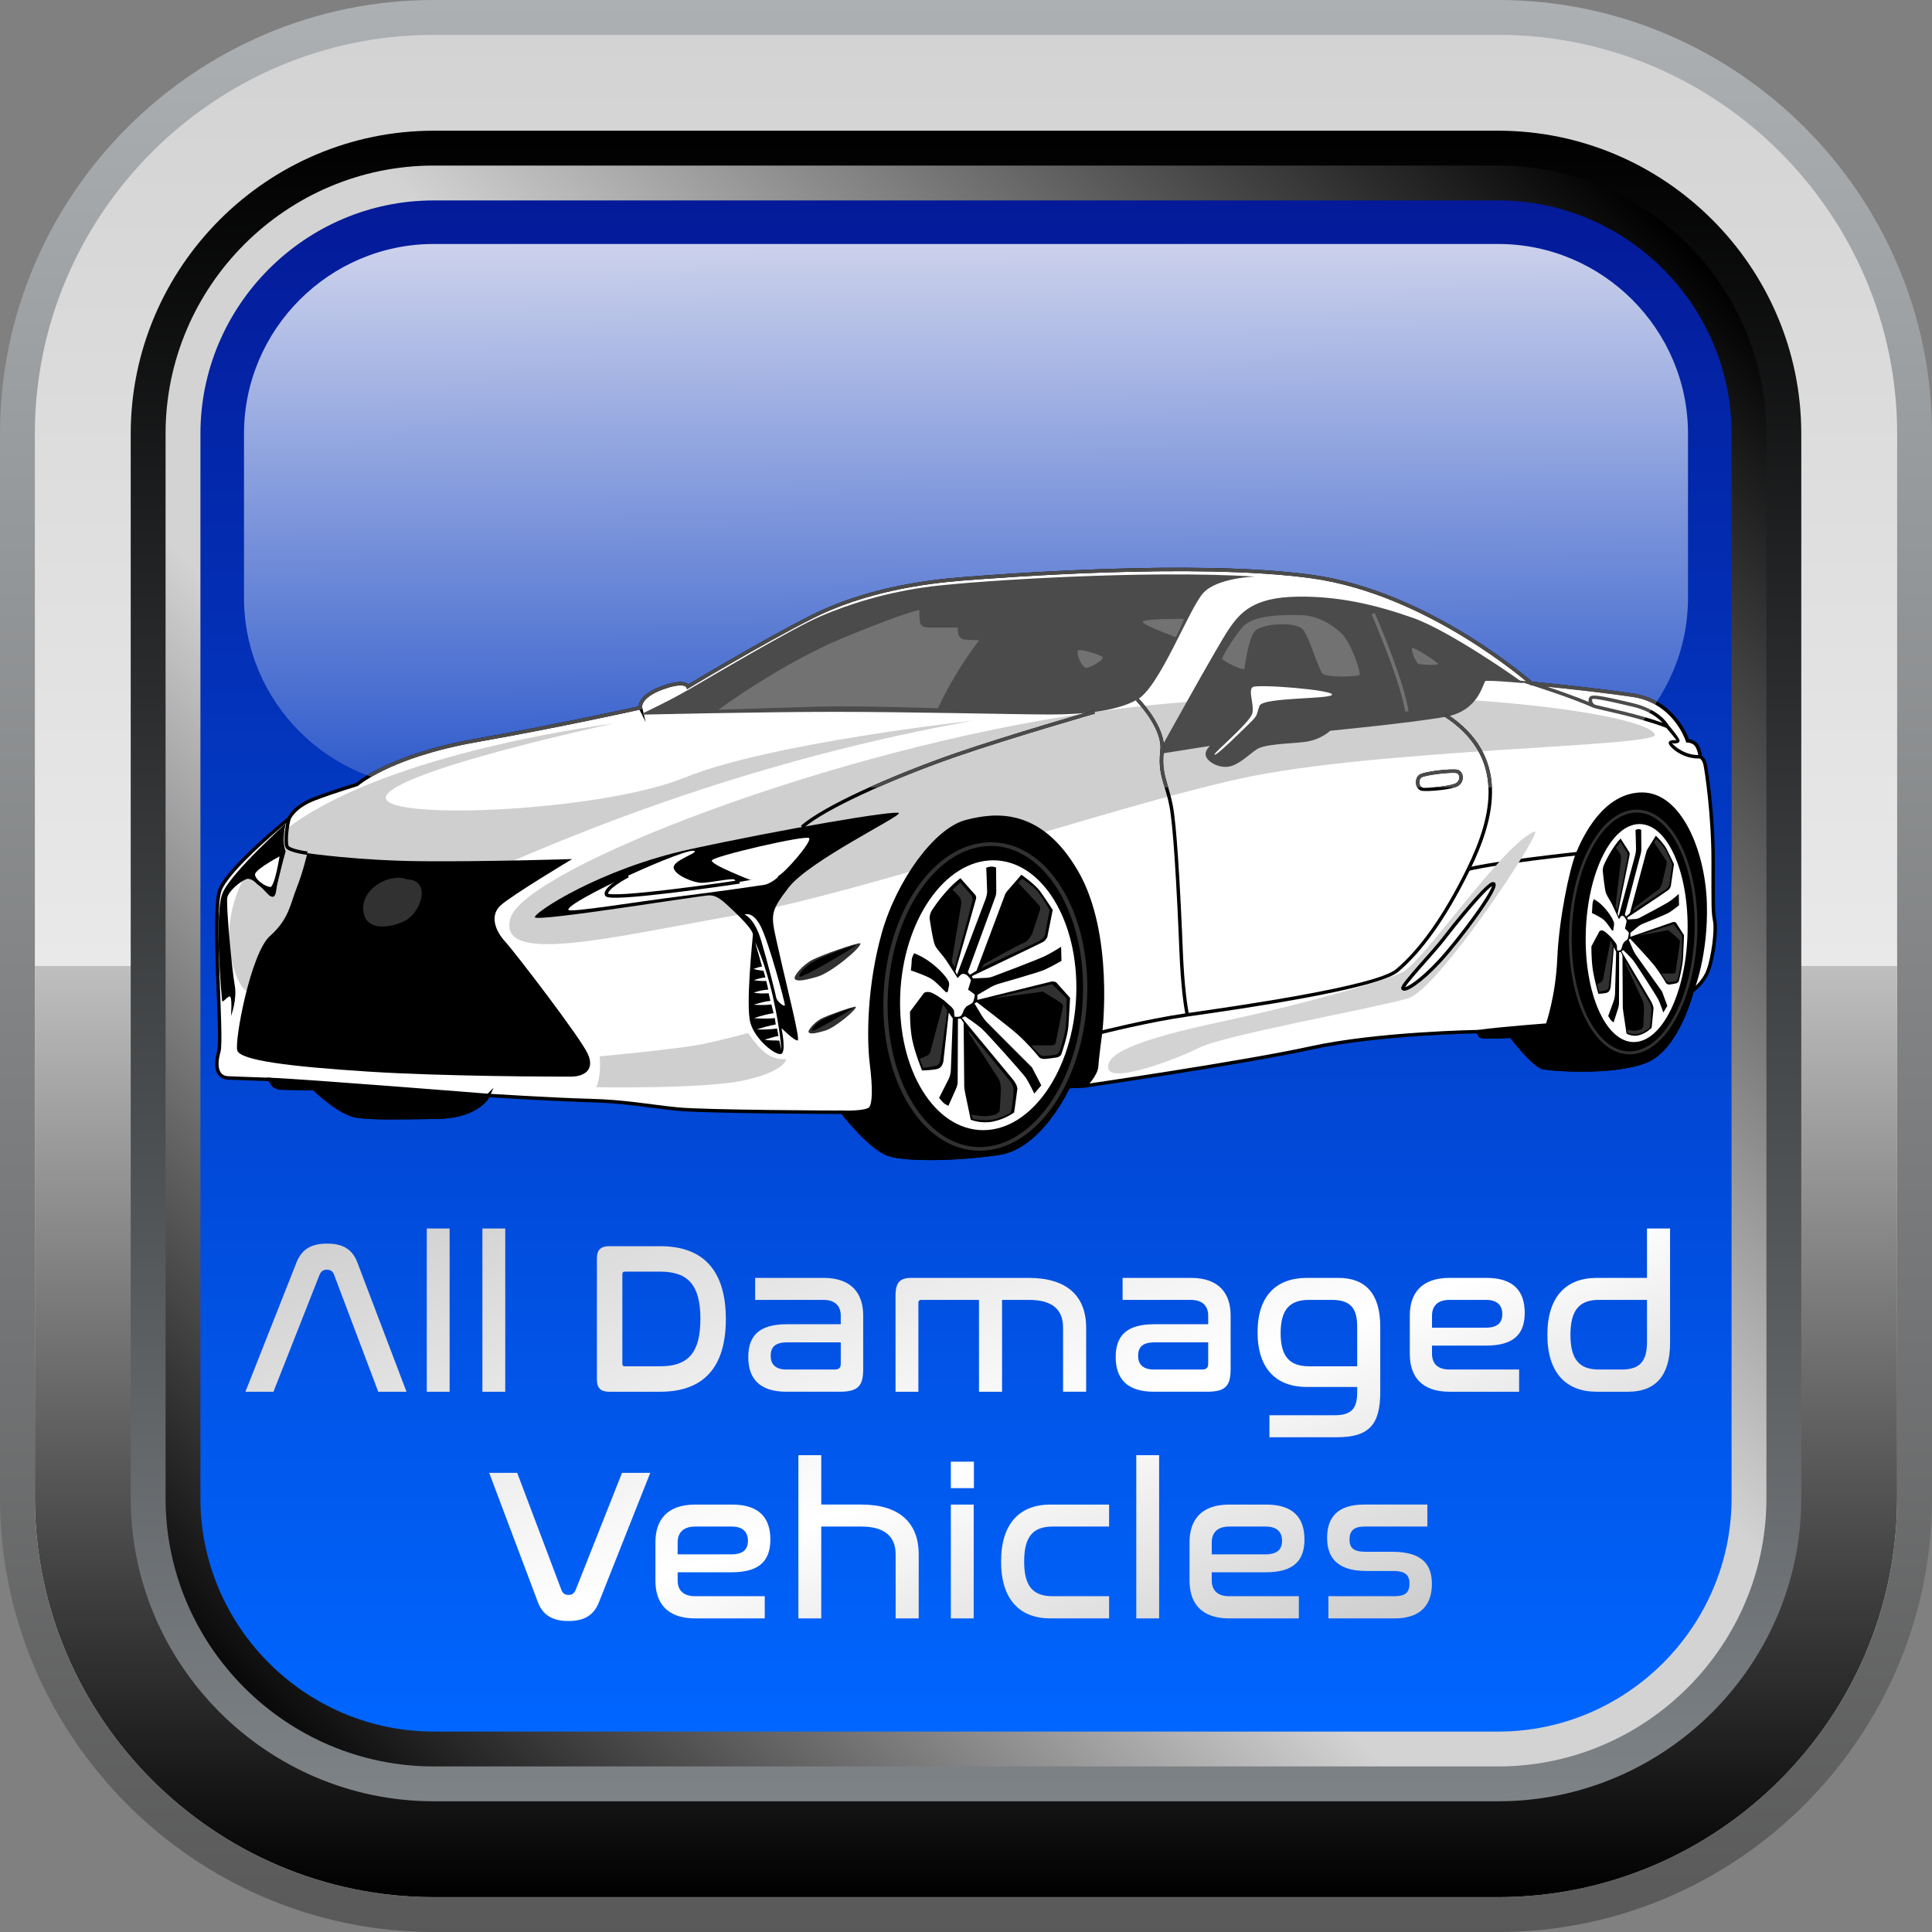 <?xml version="1.0" encoding="UTF-8"?>
<!DOCTYPE svg PUBLIC "-//W3C//DTD SVG 1.1//EN" "http://www.w3.org/Graphics/SVG/1.1/DTD/svg11.dtd">
<!-- Creator: CorelDRAW -->
<svg xmlns="http://www.w3.org/2000/svg" xml:space="preserve" width="142.24mm" height="142.24mm" version="1.1" style="shape-rendering:geometricPrecision; text-rendering:geometricPrecision; image-rendering:optimizeQuality; fill-rule:evenodd; clip-rule:evenodd"
viewBox="0 0 7862.47 7862.47"
 xmlns:xlink="http://www.w3.org/1999/xlink"
 xmlns:xodm="http://www.corel.com/coreldraw/odm/2003">
 <rect x="0" y="0" width="7862.47" height="7862.47" fill="#808080" stroke="none"/>
 <defs>
  <style type="text/css">
   <![CDATA[
    .str0 {stroke:black;stroke-width:14.04;stroke-miterlimit:22.926}
    .str3 {stroke:#313131;stroke-width:14.04;stroke-miterlimit:22.926}
    .str1 {stroke:#4B4B4B;stroke-width:14.04;stroke-miterlimit:22.926}
    .str2 {stroke:#727272;stroke-width:14.04;stroke-miterlimit:22.926}
    .fil15 {fill:none}
    .fil10 {fill:black}
    .fil16 {fill:#313131}
    .fil13 {fill:#4B4B4B}
    .fil14 {fill:#727272}
    .fil9 {fill:#CFCFCF}
    .fil17 {fill:lightgrey}
    .fil8 {fill:white}
    .fil11 {fill:black;fill-rule:nonzero}
    .fil12 {fill:#4B4B4B;fill-rule:nonzero}
    .fil2 {fill:url(#id0)}
    .fil0 {fill:url(#id1)}
    .fil5 {fill:url(#id2)}
    .fil1 {fill:url(#id3)}
    .fil3 {fill:url(#id4)}
    .fil7 {fill:url(#id5)}
    .fil4 {fill:url(#id6)}
    .fil6 {fill:url(#id7);fill-rule:nonzero}
   ]]>
  </style>
  <linearGradient id="id0" gradientUnits="userSpaceOnUse" x1="3931.23" y1="2655.13" x2="3931.23" y2="7720.61">
   <stop offset="0" style="stop-opacity:1; stop-color:white"/>
   <stop offset="1" style="stop-opacity:1; stop-color:black"/>
  </linearGradient>
  <linearGradient id="id1" gradientUnits="userSpaceOnUse" x1="3931.23" y1="0" x2="3931.23" y2="7862.47">
   <stop offset="0" style="stop-opacity:1; stop-color:#ACB0B3"/>
   <stop offset="1" style="stop-opacity:1; stop-color:#595959"/>
  </linearGradient>
  <linearGradient id="id2" gradientUnits="userSpaceOnUse" x1="3931.23" y1="815.65" x2="3931.23" y2="7046.81">
   <stop offset="0" style="stop-opacity:1; stop-color:#041A99"/>
   <stop offset="1" style="stop-opacity:1; stop-color:#0066FF"/>
  </linearGradient>
  <linearGradient id="id3" gradientUnits="userSpaceOnUse" x1="3931.23" y1="141.85" x2="3931.23" y2="7720.61">
   <stop offset="0" style="stop-opacity:1; stop-color:lightgrey"/>
   <stop offset="1" style="stop-opacity:1; stop-color:white"/>
  </linearGradient>
  <linearGradient id="id4" gradientUnits="userSpaceOnUse" x1="3931.23" y1="531.95" x2="3931.32" y2="7478.55">
   <stop offset="0" style="stop-opacity:1; stop-color:black"/>
   <stop offset="1" style="stop-opacity:1; stop-color:#81868A"/>
  </linearGradient>
  <linearGradient id="id5" gradientUnits="userSpaceOnUse" x1="1753.06" y1="975.75" x2="1765.06" y2="3204.7">
   <stop offset="0" style="stop-opacity:1; stop-color:#CED3EC"/>
   <stop offset="1" style="stop-opacity:1; stop-color:#2E5ACB"/>
  </linearGradient>
  <linearGradient id="id6" gradientUnits="userSpaceOnUse" x1="811.93" y1="6877.56" x2="6799.25" y2="931.1">
   <stop offset="0" style="stop-opacity:1; stop-color:black"/>
   <stop offset="0.38" style="stop-opacity:1; stop-color:lightgrey"/>
   <stop offset="0.58" style="stop-opacity:1; stop-color:lightgrey"/>
   <stop offset="1" style="stop-opacity:1; stop-color:black"/>
  </linearGradient>
  <linearGradient id="id7" gradientUnits="userSpaceOnUse" x1="2890.05" y1="4400.42" x2="3934.23" y2="7202.76">
   <stop offset="0" style="stop-opacity:1; stop-color:#CFCFCF"/>
   <stop offset="0.612" style="stop-opacity:1; stop-color:white"/>
   <stop offset="1" style="stop-opacity:1; stop-color:#CFCFCF"/>
  </linearGradient>
 </defs>
 <g id="Layer_x0020_1">
  <path class="fil0" d="M1765.06 0l4332.35 0c970.79,0 1765.06,794.27 1765.06,1765.06l0 4332.35c0,970.79 -794.27,1765.06 -1765.06,1765.06l-4332.35 0c-970.79,0 -1765.06,-794.27 -1765.06,-1765.06l0 -4332.35c0,-970.79 794.27,-1765.06 1765.06,-1765.06z"/>
  <path class="fil1" d="M1765.06 141.85l4332.35 0c892.77,0 1623.2,730.43 1623.2,1623.2l0 4332.35c0,892.77 -730.43,1623.2 -1623.2,1623.2l-4332.35 0c-892.77,0 -1623.2,-730.43 -1623.2,-1623.2l0 -4332.35c0,-892.77 730.43,-1623.2 1623.2,-1623.2z"/>
  <path class="fil2" d="M7720.61 3931.23l0 2166.17c0,892.77 -730.43,1623.2 -1623.2,1623.2l-4332.35 0c-892.77,0 -1623.2,-730.43 -1623.2,-1623.2l0 -2166.17 7578.76 0z"/>
  <path class="fil3" d="M1765.06 531.95l4332.35 0c678.22,0 1233.11,554.89 1233.11,1233.11l0 4332.35c0,678.22 -554.89,1233.11 -1233.11,1233.11l-4332.35 0c-678.22,0 -1233.11,-554.89 -1233.11,-1233.11l0 -4332.35c0,-678.22 554.89,-1233.11 1233.11,-1233.11z"/>
  <path class="fil4" d="M1765.06 7188.66l4332.35 0c600.2,0 1091.25,-491.05 1091.25,-1091.25l0 -4332.35c0,-600.2 -491.05,-1091.25 -1091.25,-1091.25l-4332.35 0c-600.2,0 -1091.25,491.05 -1091.25,1091.25l0 4332.35c0,600.2 491.05,1091.25 1091.25,1091.25z"/>
  <path class="fil5" d="M1765.06 815.65l4332.35 0c522.19,0 949.4,427.21 949.4,949.4l0 4332.35c0,522.19 -427.21,949.4 -949.4,949.4l-4332.35 0c-522.19,0 -949.4,-427.21 -949.4,-949.4l0 -4332.35c0,-522.19 427.21,-949.4 949.4,-949.4z"/>
  <path class="fil6" d="M1300.65 5187.35c6.15,-14.04 15.8,-20.19 29.84,-20.19 14.04,0 23.69,6.15 28.96,20.19l179.88 476.49 114.96 0 -200.07 -526.5c-21.06,-55.28 -61.43,-76.34 -122.85,-76.34 -62.31,0 -102.67,21.06 -124.61,76.34l-207.97 526.5 114.08 0 187.78 -476.49zm436.12 -187.79l0 664.27 93.02 0 0 -664.27 -93.02 0zm226.4 0l0 664.27 93.02 0 0 -664.27 -93.02 0zm515.1 71.96c-33.35,0 -49.14,15.79 -49.14,48.26l0 495.79c0,32.46 15.79,48.26 49.14,48.26l208.84 0c173.75,0 266.76,-96.53 266.76,-295.72 0,-200.07 -93.89,-296.59 -266.76,-296.59l-208.84 0zm54.4 114.07c0,-7.9 3.51,-10.53 11.41,-10.53l143.03 0c114.95,0 163.22,57.04 163.22,192.17 0,136.02 -48.27,193.05 -163.22,193.05l-143.03 0c-7.9,0 -11.41,-2.63 -11.41,-10.53l0 -364.16zm540.54 14.92l0 89.5 277.29 0c50.89,0 71.08,28.08 71.08,64.06l0 35.1 -220.26 0c-114.07,0 -156.19,49.14 -156.19,133.38 0,87.75 45.63,141.28 155.32,141.28l216.74 0c78.1,0 95.65,-26.33 95.65,-93.02l0 -217.62c0,-87.75 -45.63,-152.68 -161.46,-152.68l-278.17 0zm322.92 372.94l-194.81 0c-46.5,0 -64.93,-21.94 -64.93,-56.16 0,-34.23 17.55,-54.41 66.69,-54.41l218.5 0 0 86.87c0,16.68 -7.02,23.7 -25.45,23.7zm313.27 -372.94c-46.51,0 -64.94,17.55 -64.94,71.95l0 391.37 93.02 0 0 -360.65c0,-8.78 3.51,-13.17 11.4,-13.17l235.17 0 0 373.82 93.9 0 0 -373.82 108.81 0c97.4,0 139.52,40.37 139.52,113.2l0 260.62 93.89 0 0 -260.62c0,-128.11 -77.22,-202.7 -234.29,-202.7l-476.49 0zm859.08 0l0 89.5 277.29 0c50.89,0 71.08,28.08 71.08,64.06l0 35.1 -220.26 0c-114.07,0 -156.19,49.14 -156.19,133.38 0,87.75 45.63,141.28 155.32,141.28l216.74 0c78.1,0 95.65,-26.33 95.65,-93.02l0 -217.62c0,-87.75 -45.63,-152.68 -161.46,-152.68l-278.17 0zm322.92 372.94l-194.81 0c-46.5,0 -64.93,-21.94 -64.93,-56.16 0,-34.23 17.55,-54.41 66.69,-54.41l218.5 0 0 86.87c0,16.68 -7.02,23.7 -25.45,23.7zm427.34 -372.94c-123.73,0 -200.95,71.95 -200.95,221.13 0,150.05 77.22,222.88 200.95,222.88l204.46 0 0 21.07c0,66.69 -22.82,93.89 -92.14,93.89l-265 0 0 89.5 275.53 0c129.87,0 175.5,-51.77 175.5,-183.39l0 -266.77c0,-133.38 -59.67,-198.31 -170.23,-198.31l-128.12 0zm-107.05 224.64c0,-94.77 35.97,-135.14 115.83,-135.14l92.13 0c74.59,0 103.55,32.47 103.55,107.94l0 162.33 -195.68 0c-79.86,0 -115.83,-40.36 -115.83,-135.13zm687.09 -224.64c-115.83,0 -161.46,64.93 -161.46,152.68l0 157.95c0,87.75 45.63,152.69 161.46,152.69l283.43 0 0 -90.38 -283.43 0c-50.9,0 -71.08,-27.21 -71.08,-64.06l0 -33.35 220.25 0c114.08,0 157.08,-48.26 157.08,-133.38 0,-89.5 -46.51,-142.15 -156.2,-142.15l-150.05 0zm-71.08 153.56c0,-35.98 20.18,-64.06 71.08,-64.06l149.17 0c45.63,0 65.82,22.82 65.82,57.92 0,34.22 -18.43,55.28 -68.45,55.28l-217.62 0 0 -49.14zm874.88 -354.51l0 200.95 -204.46 0c-123.73,0 -200.95,75.46 -200.95,231.66 0,156.19 77.22,231.66 200.95,231.66l128.12 0c110.56,0 170.23,-64.94 170.23,-198.32l0 -465.96 -93.89 0zm-103.55 573.89l-92.13 0c-79.86,0 -115.83,-41.25 -115.83,-141.28 0,-100.04 35.97,-142.16 115.83,-142.16l195.68 0 0 171.12c0,78.97 -28.96,112.32 -103.55,112.32zm-4608.24 420.56l198.32 526.5c21.94,57.91 66.69,76.34 124.6,76.34 61.43,0 101.79,-21.06 123.73,-76.34l208.85 -526.5 -114.96 0 -188.66 476.49c-6.14,14.04 -14.92,20.18 -28.96,20.18 -14.04,0 -23.69,-6.14 -28.95,-20.18l-179.89 -476.49 -114.08 0zm838.02 128.99c-115.83,0 -161.46,64.93 -161.46,152.68l0 157.95c0,87.75 45.63,152.69 161.46,152.69l283.43 0 0 -90.38 -283.43 0c-50.9,0 -71.08,-27.21 -71.08,-64.06l0 -33.35 220.25 0c114.08,0 157.08,-48.26 157.08,-133.38 0,-89.5 -46.51,-142.15 -156.2,-142.15l-150.05 0zm-71.08 153.56c0,-35.98 20.18,-64.06 71.08,-64.06l149.17 0c45.63,0 65.82,22.82 65.82,57.92 0,34.22 -18.43,55.28 -68.45,55.28l-217.62 0 0 -49.14zm491.4 -354.51l0 664.27 93.02 0 0 -373.82 163.21 0c96.53,0 139.52,42.12 139.52,113.2l0 260.62 93.9 0 0 -260.62c0,-127.24 -77.22,-202.7 -233.42,-202.7l-163.21 0 0 -200.95 -93.02 0zm620.4 200.95l0 463.32 93.02 0 0 -463.32 -93.02 0zm0 -174.62l0 107.93 93.89 0 0 -107.93 -93.89 0zm405.41 174.62c-123.73,0 -200.95,75.46 -200.95,231.66 0,156.19 77.22,231.66 200.95,231.66l238.68 0 0 -90.38 -229.9 0c-80.73,0 -115.83,-41.25 -115.83,-141.28 0,-100.04 35.1,-142.16 115.83,-142.16l229.9 0 0 -89.5 -238.68 0zm349.25 -200.95l0 664.27 93.02 0 0 -664.27 -93.02 0zm378.21 200.95c-115.83,0 -161.46,64.93 -161.46,152.68l0 157.95c0,87.75 45.63,152.69 161.46,152.69l283.43 0 0 -90.38 -283.43 0c-50.9,0 -71.08,-27.21 -71.08,-64.06l0 -33.35 220.25 0c114.08,0 157.08,-48.26 157.08,-133.38 0,-89.5 -46.51,-142.15 -156.2,-142.15l-150.05 0zm-71.08 153.56c0,-35.98 20.18,-64.06 71.08,-64.06l149.17 0c45.63,0 65.82,22.82 65.82,57.92 0,34.22 -18.43,55.28 -68.45,55.28l-217.62 0 0 -49.14zm620.4 -153.56c-107.93,0 -150.93,51.77 -150.93,135.13 0,71.08 31.59,135.14 159.71,135.14l109.69 0c46.5,0 65.81,14.92 65.81,51.77 0,35.98 -17.55,50.9 -60.55,50.9l-269.39 0 0 90.38 269.39 0c108.81,0 151.81,-57.92 151.81,-140.4 0,-71.96 -32.47,-130.75 -160.58,-130.75l-108.81 0c-51.78,0 -65.82,-17.55 -65.82,-50.02 0,-35.1 17.55,-52.65 60.55,-52.65l256.23 0 0 -89.5 -257.11 0z"/>
  <path class="fil7" d="M1765.06 992.97l4332.35 0c424.66,0 772.09,347.48 772.09,772.09l0 667.56c0,424.59 -347.48,772.07 -772.09,772.07l-4332.35 0c-424.61,0 -772.09,-347.42 -772.09,-772.07l0 -667.56c0,-424.66 347.43,-772.09 772.09,-772.09z"/>
  <path class="fil8 str0" d="M2606.45 2880.25c0,0 -10.56,-43.76 86,-79.97 96.56,-36.21 107.12,-6.03 107.12,-6.03 0,0 299.2,-180.12 504.16,-283.85 216.01,-109.29 459.51,-142.83 617.43,-154.97 121.83,-9.37 938.68,-74.66 1416.22,-9.13 477.54,65.52 894.7,434.76 894.7,434.76 0,0 241.55,22.69 413.58,48.34 172.04,25.66 221.83,185.62 221.83,185.62 0,0 27.98,0.54 39.2,21.86 11.22,21.32 12.34,42.63 12.34,42.63 0,0 14.58,5.6 20.19,31.41 5.61,25.8 32.71,205.76 32.71,392.84 0,187.08 -1.03,205.29 6.42,244.43 7.46,39.14 -6.8,147.33 -25.92,199.9 -19.12,52.57 -66.91,86.03 -66.91,86.03 0,0 -57.23,230.81 -186.11,283.75 -128.89,52.93 -375.16,34.52 -416.59,27.61 -41.42,-6.9 -133.49,-128.88 -133.49,-128.88 0,0 -116.59,8.12 -124.6,-1.04 -8.01,-9.16 -9.16,-17.16 -9.16,-17.16 0,0 -405.62,6.08 -681.43,66.62 -275.81,60.54 -917.54,153.9 -917.54,153.9l-68.6 3.11c0,0 -110.97,246.9 -284.24,271.66 -173.27,24.75 -360.04,27.01 -438.8,6.75 -78.76,-20.25 -196.83,-173.89 -196.83,-173.89 0,0 -561.02,-1.69 -673.88,-13.36 -112.86,-11.67 -212.63,-30.99 -352.07,-34.43 -139.43,-3.44 -414.86,-20.66 -414.86,-20.66 0,0 -37.63,86.27 -210.66,88.55 -173.03,2.28 -252.71,4.55 -323.29,-4.55 -70.58,-9.11 -175.31,-111.56 -175.31,-111.56l-138.44 -2.79c0,0 -19.49,-3.54 -26.57,-11.81 -7.08,-8.26 -14.76,-23.02 -14.76,-23.02 0,0 -121.36,-3.95 -168.89,-5.99 -47.54,-2.03 -55.67,-49.8 -39.05,-106.82 16.63,-57.02 -29.62,-568.26 4.9,-658.54 34.52,-90.28 281.15,-290.49 281.15,-290.49 0,0 19.13,-48.69 105.55,-81.1 86.41,-32.4 171.03,-57.6 171.03,-57.6 0,0 131.28,-116.39 484.93,-179.02 353.65,-62.63 668.54,-133.1 668.54,-133.1z"/>
  <path class="fil9" d="M6735.09 2990.26c0,50.07 -1136.06,57.13 -1686.16,178.03 -550.11,120.91 -1528.69,462.75 -2046.96,554.84 -518.26,92.08 -983.8,208.39 -924.24,12.2 59.55,-196.19 1297.35,-686.98 2376.04,-837.87 1078.68,-150.9 2249.38,-8.8 2281.31,92.8z"/>
  <path class="fil9" d="M3959.63 2933.03c0,0 -822.99,89.1 -1173.68,231.75 -350.69,142.66 -1277.93,178.32 -1212.55,71.33 65.38,-106.99 921.3,-291.25 921.3,-291.25 0,0 -828.83,101.75 -1263.24,382.5 -434.41,280.74 -283.59,681.12 -228.15,705.63 55.45,24.5 1225.98,-790.48 2956.32,-1099.96z"/>
  <path class="fil10 str0" d="M6885.52 4034.11c0,0 -57.23,230.81 -186.11,283.75 -128.89,52.93 -375.16,34.52 -416.59,27.61 -41.42,-6.9 -133.49,-128.88 -133.49,-128.88 0,0 -116.59,8.12 -124.6,-1.04 -8.01,-9.16 -9.16,-17.16 -9.16,-17.16 95.11,-13.14 281.5,-26.78 281.5,-26.78 0,0 40.71,-113.08 47.49,-271.41 6.79,-158.32 48.83,-360.88 75.87,-426.54 27.05,-65.67 109.7,-241.71 262.64,-241.71 152.95,0 249.65,231.25 256.17,444.04 6.52,212.8 -53.73,358.11 -53.73,358.11zm-2468.92 384.8l-68.6 3.11c0,0 -110.97,246.9 -284.24,271.66 -173.27,24.75 -360.04,27.01 -438.8,6.75 -78.76,-20.25 -196.83,-173.89 -196.83,-173.89 0,0 102.59,3.85 115.91,-17.82 13.33,-21.66 15.07,-77.5 2.4,-181.4 -12.67,-103.9 -10.81,-317.28 48.94,-528.89 59.74,-211.61 211.71,-421.56 336.1,-454.48 124.39,-32.92 303.65,-47.56 449.99,204.88 146.34,252.43 97.33,653.18 97.33,653.18 0,0 -14.16,103.79 -15.81,136.97 -1.65,33.18 -46.39,79.93 -46.39,79.93zm-2429.28 39.18c0,0 -37.63,86.27 -210.66,88.55 -173.03,2.28 -252.71,4.55 -323.29,-4.55 -70.58,-9.11 -175.31,-111.56 -175.31,-111.56l-138.44 -2.79c0,0 -19.49,-3.54 -26.57,-11.81 -7.08,-8.26 -14.76,-23.02 -14.76,-23.02 131.21,4.51 889.02,65.18 889.02,65.18z"/>
  <path class="fil8" d="M6232.08 2781.05c0,0 241.55,22.69 413.58,48.34 172.04,25.66 221.83,185.62 221.83,185.62 0,0 27.98,0.54 39.2,21.86 11.22,21.32 12.34,42.63 12.34,42.63 -69.39,4.37 -121.75,-47.38 -121.13,-55.46 0.62,-8.08 29.19,-2.48 30.43,-9.93 1.24,-7.45 -43.13,-57.98 -43.13,-57.98 0,0 -31.34,-61.5 -140.47,-87.35 -109.13,-25.85 -162.14,-36.81 -169.53,-28.59 -7.39,8.21 -1.64,26.28 10.67,32.85 -90.44,-40.49 -253.8,-91.98 -253.8,-91.98z"/>
  <path class="fil11" d="M6742.82 2854.93c87.47,49.17 122.51,133.49 129.83,153.53 9.64,1.33 30.34,6.33 40.24,25.15 11.92,22.65 13.11,45.21 13.11,45.27l0.65 7.17 -7.17 0.45c-6.69,0.42 -13.22,0.35 -19.53,-0.13 -30.99,-2.37 -57.68,-14.63 -76.66,-27.36 -19.99,-13.4 -32.03,-28.75 -32.37,-34.27l0 -1.22c0.77,-10.13 11.43,-10.94 21.97,-11.71 4.44,-0.33 8.25,2.94 8.55,1.14 0.5,-4.04 -33.63,-43.26 -40.32,-50.91 -30.21,-11.57 -62.84,-22.04 -95.04,-31.35 3.29,-3.89 6.56,-7.79 9.78,-11.74 23.5,6.89 47.17,14.4 69.93,22.51l-0.83 -0.92 -0.86 -0.93 -1.8 -1.91 -0.94 -0.97 -0.98 -0.99 -0.82 -0.83 -0.18 -0.17 -1.03 -1.01 -0.39 -0.38 -0.67 -0.64 -1 -0.95 -0.09 -0.08 -1.13 -1.04 -0.53 -0.49 -0.63 -0.56 -1.19 -1.07 -0.01 -0.01 -1.21 -1.06 -0.69 -0.6 -0.56 -0.48 -1.29 -1.08 -0.13 -0.11 -1.19 -0.98 -0.87 -0.71 -0.49 -0.39 -1.39 -1.11 -0.27 -0.21 -1.16 -0.9 -1.06 -0.82 -0.39 -0.3 -1.49 -1.12 -0.43 -0.32 -1.1 -0.81 -1.28 -0.93 -0.28 -0.2 -1.59 -1.13 -0.17 -0.12 -1.17 -0.81 -0.29 -0.2 -1.52 -1.03 -0.14 -0.1 -1.7 -1.13 -0.8 -0.53 -0.94 -0.61 -1.77 -1.13 -0.01 -0.01 -0.67 -0.42 -1.98 -1.23 -0.26 -0.15 -2.61 -1.57 -0.19 -0.11 -0.19 -0.11 -2.64 -1.53 -0.24 -0.14 -2.63 -1.46 -0.38 -0.21 -1.66 -0.9 -0.55 -0.29 -1.48 -0.79 -0.04 -0.02 -1.06 -0.55c2.86,-3.73 5.68,-7.5 8.47,-11.28l0.56 0.3 0.11 0.06 0.56 0.3c4.33,2.34 8.43,4.72 12.3,7.11l0.11 0.07 2.07 1.29 0.42 0.27 1.4 0.9 1.69 1.11 0.8 0.53 1.82 1.23 1.22 0.83 1.55 1.08 0.87 0.61 1.87 1.35 0.7 0.51 1.74 1.28 0.8 0.6 1.67 1.27 0.7 0.54 2.11 1.66 0.08 0.07 1.81 1.46 0.47 0.38 0.38 0.32 1.82 1.53 0.24 0.2 1.88 1.62 0.12 0.1 1.92 1.7 0.01 0.01 1.85 1.67 0.12 0.11 1.66 1.55 0.22 0.2 1.49 1.43 0.31 0.3 1.33 1.31 0.39 0.39 1.18 1.19 0.47 0.48 1.03 1.08 0.54 0.56 0.9 0.96 0.6 0.65 0.03 0.04c1.4,1.53 2.71,3 3.91,4.41l0.11 0.13 0.45 0.54 0.76 0.91 0.36 0.44 0.78 0.96 0.28 0.34 0.8 1 0.2 0.25 0.8 1.03 0.13 0.18 0.81 1.06 0.07 0.09 0.8 1.09 0.02 0.02 0.76 1.06 0.03 0.04 0.01 0.01 1.33 1.91 0.09 0.14 0.62 0.93 0.43 0.64 0.14 0.23 0.35 0.54 0.15 0.25 0.29 0.45 0.17 0.27 0.23 0.36 0.17 0.28 0.18 0.29 0.16 0.28 0.13 0.23 0.15 0.26 0.09 0.17 0.14 0.24 0.06 0.11c5.43,6.26 45.82,53.17 44.19,63.04 -1.51,9.12 -11.41,9.84 -21.39,10.57 -4.26,0.31 -8.31,-2.74 -8.89,-1.52 0.9,3.06 10.43,12.6 26.1,23.1 17.36,11.64 41.71,22.85 69.91,25 3.36,0.26 6.76,0.39 10.2,0.38 -1.23,-7.62 -4.11,-20.12 -10.69,-32.62 -9.28,-17.64 -32.93,-18.1 -33,-18.1l-5.09 0 -1.58 -4.85c-0.12,-0.35 -30.38,-97.49 -125.84,-150.55 2.65,-3.87 5.25,-7.78 7.83,-11.7z"/>
  <path class="fil12" d="M6232.74 2774.09c0.69,0.06 242.03,22.74 413.93,48.37 37.47,5.59 69.28,17.37 96.14,32.47 -2.58,3.92 -5.18,7.83 -7.83,11.7 -25.32,-14.07 -55.2,-25.06 -90.34,-30.3 -117.31,-17.49 -266.26,-33.55 -349.5,-42.03 48.62,16.3 117.18,40.2 170.63,62.44l-0.04 -0.18 -0.03 -0.11 -0.04 -0.21 -0.02 -0.08 -0.04 -0.23 -0.02 -0.06 -0.04 -0.25 -0.01 -0.04 -0.05 -0.27 -0.01 -0.02 -0.06 -0.29 0 -0.01 -0.05 -0.29 0 -0.02 -0.04 -0.27 -0.01 -0.04 -0.04 -0.25 -0.01 -0.07 -0.03 -0.22 -0.01 -0.09 -0.03 -0.2 -0.01 -0.11 -0.02 -0.18 -0.02 -0.13 -0.02 -0.16 -0.02 -0.15 -0.02 -0.13 -0.04 -0.49 -0.01 -0.09 -0.02 -0.22 -0.01 -0.07 -0.01 -0.24 -0.01 -0.05 -0.02 -0.26 0 -0.03 -0.01 -0.28 0 -0.01 -0.01 -0.29 0 -0.01 -0.01 -0.28 0 -0.03 -0.01 -0.25 0 -0.05 0 -0.23 0 -0.08 0 -0.21 0.01 -0.09 0 -0.19 0.01 -0.12 0.01 -0.17 0.01 -0.14 0 -0.15 0.01 -0.15 0.01 -0.13 0.01 -0.18 0.01 -0.11 0.02 -0.19 0.01 -0.08 0.02 -0.22 0.01 -0.06 0.02 -0.24 0.01 -0.04 0.03 -0.25 0 -0.02 0.03 -0.28 0.03 -0.28 0.01 -0.02 0.03 -0.25 0.01 -0.04 0.03 -0.24 0.01 -0.06 0.04 -0.21 0.01 -0.08 0.03 -0.19 0.02 -0.11 0.03 -0.17 0.03 -0.12 0.03 -0.15 0.03 -0.14 0.03 -0.13 0.04 -0.16 0.02 -0.11 0.04 -0.18 0.02 -0.09 0.05 -0.2 0.02 -0.07 0.06 -0.22 0.01 -0.05 0.07 -0.23 0.01 -0.03 0.07 -0.25 0 -0.01 0.08 -0.26 0 -0.01 0.08 -0.25 0.01 -0.03 0.08 -0.23 0.02 -0.04 0.07 -0.21 0.02 -0.07 0.07 -0.19 0.03 -0.08 0.07 -0.17 0.04 -0.1 0.06 -0.15 0.05 -0.12 0.05 -0.13 0.06 -0.14 0.04 -0.11 0.07 -0.15 0.04 -0.09 0.08 -0.18 0.03 -0.07 0.09 -0.19 0.03 -0.06 0.1 -0.2 0.02 -0.03 0.12 -0.23 0.01 -0.02 0.13 -0.24c0.73,-1.37 1.59,-2.62 2.56,-3.7 5.52,-6.14 22.66,-6.1 53.03,-0.7l1.32 0.24 1.34 0.24 1.36 0.25 1.38 0.25 1.4 0.26 1.42 0.27 1.44 0.28 1.45 0.28 1.47 0.29 1.49 0.29 1.51 0.3 1.53 0.3 1.55 0.31 1.56 0.32 1.59 0.32 1.6 0.33 1.63 0.33 1.64 0.34 1.66 0.35 1.68 0.35 1.7 0.36 1.72 0.36 1.74 0.37 1.76 0.38 1.77 0.38 1.8 0.39 1.82 0.39 1.83 0.4 1.86 0.41 1.87 0.41 1.89 0.42 1.91 0.42 1.93 0.43 1.95 0.44 1.97 0.44 0 0.01 1.99 0.44 2.01 0.45 2.03 0.46 2.05 0.46 2.07 0.47 2.08 0.48 2.11 0.48 2.13 0.49 2.15 0.49 0 0.01 2.17 0.49 0 0.01 2.19 0.5 2.21 0.51 2.23 0.51 2.25 0.52 0 0.01 2.27 0.53 2.29 0.53 2.31 0.54 0 0.01 2.33 0.54 0 0.01 2.35 0.55 2.37 0.55 0 0.01 2.39 0.55 0 0.01 2.41 0.56 2.43 0.57 0 0.01 2.45 0.57 0 0.01 2.47 0.58 0 0.01 2.49 0.58 0 0.01 2.51 0.59 0 0.01 2.53 0.6 0 0.01 2.55 0.6 0 0.01 4.91 1.19 0.3 0.08 4.51 1.17 0.57 0.15 0.66 0.18c3.01,0.81 5.95,1.66 8.84,2.52l1.5 0.46 2.95 0.91 2.05 0.66 2.55 0.83 1.65 0.55 2.95 1.01 1.29 0.46 3.6 1.3 0.23 0.09 4.05 1.53 0.28 0.11 4.06 1.61 0.02 0.01 3.33 1.37 1.3 0.55 2.38 1.03 1.49 0.65 2.16 0.97 1.75 0.8 0.33 0.15 3.02 1.43 2.6 1.27 1.09 0.53 0.3 0.15 3.28 1.66 0.1 0.05 2.72 1.44c-2.79,3.78 -5.62,7.55 -8.47,11.28l-1.06 -0.55 -0.59 -0.3 -0.44 -0.22 -2.87 -1.43 -0.06 -0.03 -0.39 -0.19 -2.24 -1.08 -0.19 -0.09 -1.35 -0.64 -1.94 -0.9 -0.91 -0.42 -0.2 -0.09 -0.44 -0.19c-2.2,-0.99 -4.45,-1.98 -6.76,-2.94l-0.01 0 -3.63 -1.48 -0.23 -0.09 -1.14 -0.45 -2.57 -1 -0.24 -0.09 -0.29 -0.11c-2.42,-0.92 -4.89,-1.83 -7.42,-2.71l-0.5 -0.18 -0.83 -0.28c-2.29,-0.79 -4.63,-1.58 -7.02,-2.33l-0.78 -0.25 -0.45 -0.14 -3.91 -1.21 -0.15 -0.04 -4.38 -1.27 -0.34 -0.1 -4.52 -1.24 -0.28 -0.08 -3.1 -0.81 -0.56 -0.14 -1.94 -0.49 -3.84 -0.93c-54.49,-12.9 -94.93,-22.08 -122.53,-26.99 -25.25,-4.49 -38.35,-5.8 -40.19,-3.75l-0.65 0.91c-1.12,2.11 -1.1,5.25 -0.17,8.55 1.04,3.73 3.24,7.45 6.26,10.17 1.06,0.95 2.18,1.76 3.31,2.37 2.89,1.54 20.49,5.58 46.57,11.55 39.98,9.15 99.49,22.79 160.11,40.56 -3.22,3.95 -6.48,7.85 -9.78,11.74 -58.18,-16.81 -114.94,-29.82 -153.46,-38.64 -26.33,-6.03 -44.34,-10.15 -49.58,-12.64 -90.11,-40.34 -252.6,-91.56 -253.06,-91.7l-62.48 -19.84 65.25 6.21z"/>
  <path class="fil13" d="M5108.28 2346.54c0,0 -153.45,3.95 -211,66.09 -57.54,62.15 -177.83,383.7 -268.95,434.32 -91.12,50.62 -232.86,60.74 -356.88,60.74 -124.02,0 -572.78,-10.77 -874.06,-10.77 -301.28,0 -774.38,11.19 -774.38,11.19 0,0 -8.77,0.4 -10.63,-2.09 -1.86,-2.49 89.03,-41.01 194.99,-102.35 105.96,-61.34 421.13,-248.1 531.62,-295.62 110.5,-47.53 267.07,-98.77 453.59,-121.86 186.52,-23.09 874.53,-67.67 1315.69,-39.65z"/>
  <path class="fil14" d="M3817.07 2882.34c0,0 -326.99,-11.05 -480.2,-6.79 -153.21,4.25 -412.8,12.76 -412.8,12.76 0,0 255.27,-189.17 513.6,-295.22 258.33,-106.05 303.9,-110.89 303.9,-110.89 0,0 -0.7,24.31 2.09,46.62 2.79,22.3 18.13,25.09 43.22,25.09 25.1,0 111.52,0 111.52,0 0,0 -6.97,46.01 27.88,48.8 34.86,2.79 58.55,2.79 58.55,2.79 0,0 -94.92,119.68 -167.77,276.85z"/>
  <path class="fil14" d="M4817.49 2518.53c0,0 -165.75,-1.19 -166.94,11.93 -1.19,13.12 134.44,62.45 134.44,62.45 0,0 29.01,-54.89 32.5,-74.37z"/>
  <path class="fil14" d="M4386.56 2647.42c11.92,-8.35 96.6,19.08 101.37,27.43 4.76,8.35 -54.86,48.9 -71.55,41.74 -16.7,-7.15 -35.78,-53.67 -29.82,-69.17z"/>
  <path class="fil13 str1" d="M4729.3 3050.56c0,0 227.96,-412.08 275.13,-482.83 47.17,-70.74 99.77,-128.79 270.29,-132.42 170.52,-3.63 323.17,33.12 472.36,85.53 149.18,52.41 428.38,250.03 428.38,250.03 0,0 -120.22,-10.62 -133.87,-5.85 -13.65,4.78 -22.27,120.35 -159.49,145.05 -137.22,24.7 -471.67,57.01 -471.67,57.01 0,0 -36.92,37.39 -101.63,45.29 -64.71,7.89 -164.13,7.89 -198.85,31.56 -34.72,23.67 -74.17,64.71 -113.63,69.44 -39.46,4.73 -84.87,-23 -83.03,-45.95 1.84,-22.95 36.72,-43.14 36.72,-43.14l-214.32 33.97c0,0 -9.45,2.1 -6.4,-7.68z"/>
  <path class="fil13 str1" d="M5773.77 2551.87c114.06,46.34 220.84,107.78 231.83,132.51 10.99,24.73 17.27,48.06 5.53,83.3 -11.74,35.23 -41.39,86.61 -116.56,105.39 -75.16,18.79 -447.42,45.92 -447.42,45.92 0,0 16.55,-82.38 -11.25,-106.32 -27.8,-23.94 -269.33,-43.05 -316.62,-41.39 -47.29,1.66 -51.44,30.69 -50.61,48.94 0.83,18.25 1.66,67.19 -13.27,92.91 -14.94,25.72 -36.48,57.54 -49.42,59.69 -12.94,2.16 -208.15,38.82 -217.85,23.72 -9.7,-15.1 206.87,-398.74 269.25,-466.14 62.38,-67.4 168.11,-74.58 233.75,-74.58 120.2,0 363.11,47.5 482.62,96.05z"/>
  <path class="fil14" d="M5064.61 2721.15c0,0 15.8,-129.18 45.18,-155.82 29.39,-26.63 168.04,-39.48 195.6,0 27.56,39.48 60.83,161.02 77.36,176.64 16.53,15.62 142.36,12.86 149.7,4.59 7.35,-8.27 -32.93,-129.66 -72.69,-168.35 -39.75,-38.68 -101.11,-73.75 -165.49,-74.97 -64.39,-1.22 -194.74,-3.27 -239.12,50.32 -44.38,53.58 -81.04,120.19 -81.74,127.13 -0.7,6.95 85.08,51.06 91.18,40.45z"/>
  <path class="fil8" d="M4942.55 3070.59c-4.49,-5.99 146.33,-131.65 154.19,-168.31 7.86,-36.67 -18.33,-92.98 1.32,-106.08 19.64,-13.09 321.66,10.98 322.8,30.34 1.14,19.36 -281.29,10.25 -294.96,45.56 -13.66,35.3 -3.41,35.3 -38.72,69.47 -35.3,34.17 -140.91,139.42 -144.62,129.02z"/>
  <path class="fil14" d="M5747.71 2637.26c5.27,-5.27 104.26,57.98 104.85,64.42 0.59,6.45 -71.46,4.68 -81.42,-1.17 -9.96,-5.85 -31.63,-58.57 -23.43,-63.25z"/>
  <path class="fil15 str2" d="M5725 2895.35c0,0 -6.8,-93.83 -136.68,-397.94"/>
  <path class="fil11" d="M4477.11 4195.21c0.54,-0.13 186.36,-47.5 346.43,-71.12 -4.48,-23.39 -17.89,-103.65 -23.87,-253.25 -4.22,-105.7 -11.18,-258.04 -19.89,-385.24 -6.08,-88.72 -13.01,-164.91 -20.44,-203.7 -6.03,-31.46 -13.44,-56.33 -20.18,-78.95 -13.69,-45.93 -24.72,-82.94 -16.99,-147.6 10.98,-91.8 -98.57,-203.22 -98.88,-203.54l10.09 -9.71c0.33,0.34 114.5,116.39 102.72,214.89 -7.4,61.82 3.27,97.58 16.49,141.95 6.84,22.93 14.35,48.13 20.51,80.32 7.55,39.42 14.54,116.17 20.66,205.4 8.69,126.78 15.65,279.5 19.89,385.62 6.01,150.31 19.52,229.8 23.77,251.8l12.7 -1.82c184.82,-26.47 749.74,-107.37 831.09,-176.01 45.33,-38.25 94.54,-91.79 146.32,-165.4 45.72,-64.99 93.39,-145.52 142.09,-244.79 51.81,-105.6 92.31,-219.39 88,-327.18 -4.28,-107.01 -52.99,-208.56 -179.33,-290.94l7.63 -11.74c130.79,85.27 181.24,190.79 185.69,302.13 4.43,110.56 -36.75,226.5 -89.43,333.88 -49.1,100.1 -97.14,181.25 -143.18,246.7 -52.51,74.65 -102.55,129.06 -148.73,168.03 -84.45,71.25 -652.36,152.59 -838.16,179.19l-19.24 2.76c-160.88,23.12 -351.82,71.78 -352.36,71.91l-3.41 -13.6zm1305.33 -977.73c-4.58,-1.8 -8.42,-4.7 -11.49,-8.34 -4.58,-5.41 -7.37,-12.49 -8.31,-19.88 -0.92,-7.22 -0.11,-14.86 2.52,-21.56 2.07,-5.29 5.29,-10.09 9.68,-13.79 8.34,-7.03 40.01,-13.65 72.92,-17.85 36.5,-4.66 75.46,-6.54 85.82,-2.78 5.59,2.03 10.17,5.83 13.47,10.7 3.11,4.58 5.07,10.1 5.69,15.94 0.61,5.74 -0.06,11.87 -2.2,17.75 -2.78,7.66 -8.06,14.94 -16.24,20.49 -10.67,7.25 -38.47,12.98 -67.29,16.67 -35.92,4.59 -74.67,5.65 -84.51,2.52l-0.06 0.14zm-0.81 -17.37c1.58,1.89 3.57,3.39 5.91,4.31l0.97 0.38 0.78 0.61c2.98,2.32 40.08,0.12 75.95,-4.46 27.01,-3.45 52.55,-8.49 61.21,-14.37 5.52,-3.74 9.07,-8.61 10.91,-13.69 1.39,-3.83 1.83,-7.79 1.44,-11.49 -0.38,-3.6 -1.54,-6.94 -3.34,-9.58 -1.67,-2.47 -3.95,-4.38 -6.67,-5.37 -8.4,-3.05 -44.59,-0.95 -79.29,3.49 -30.69,3.91 -59.54,9.5 -65.68,14.66 -2.48,2.08 -4.36,4.95 -5.63,8.19 -1.77,4.54 -2.33,9.76 -1.7,14.7 0.61,4.79 2.33,9.29 5.12,12.61zm-1325.9 -295.93c-0.98,0.28 -342.29,98.54 -559.7,173.42 -119.87,41.29 -267.06,98.98 -392.41,157.63 -101.25,47.37 -188.28,95.34 -235.06,135.68l-9.15 -10.58c47.84,-41.25 135.98,-89.9 238.28,-137.76 126.11,-59 273.76,-116.9 393.78,-158.23 216.65,-74.63 559.38,-173.3 560.37,-173.58l3.89 13.43z"/>
  <path class="fil12" d="M4739.67 3204.7l-0.52 -1.75c-13.69,-45.93 -24.72,-82.94 -16.99,-147.6 10.98,-91.8 -98.57,-203.22 -98.88,-203.54l10.09 -9.71c0.33,0.34 114.5,116.39 102.72,214.89 -7.4,61.82 3.27,97.58 16.49,141.95l1.71 5.75 -14.63 0zm1317.84 0c-4.85,-106.21 -53.76,-206.94 -179.23,-288.76l7.63 -11.74c130.15,84.86 180.73,189.76 185.61,300.5l-14.01 0zm-2520.92 0l34.38 0c108.53,-47.75 226.1,-93.01 325.05,-127.09 217.42,-74.89 558.72,-173.14 559.7,-173.42l-3.89 -13.43c-0.98,0.28 -343.71,98.95 -560.37,173.58 -107.87,37.15 -238.06,87.68 -354.87,140.37zm2231.2 0l20.43 0 -0.69 -0.27c-2.34,-0.92 -4.33,-2.42 -5.91,-4.31 -2.79,-3.32 -4.51,-7.82 -5.12,-12.61 -0.63,-4.95 -0.08,-10.16 1.7,-14.7 1.27,-3.24 3.15,-6.11 5.63,-8.19 6.14,-5.17 34.98,-10.75 65.68,-14.66 34.7,-4.43 70.89,-6.54 79.29,-3.49 2.72,0.99 4.99,2.9 6.67,5.37 1.8,2.65 2.96,5.98 3.34,9.58 0.39,3.7 -0.04,7.67 -1.44,11.49 -1.85,5.08 -5.39,9.94 -10.91,13.69 -8.66,5.88 -34.2,10.92 -61.21,14.37 -12.11,1.55 -24.35,2.82 -35.39,3.74l89.27 0c6.48,-2.01 11.72,-4.19 15.17,-6.53 8.18,-5.55 13.46,-12.83 16.24,-20.49 2.14,-5.88 2.81,-12.01 2.2,-17.75 -0.62,-5.84 -2.59,-11.36 -5.69,-15.94 -3.3,-4.86 -7.87,-8.66 -13.47,-10.7 -10.36,-3.76 -49.32,-1.88 -85.82,2.78 -32.91,4.2 -64.58,10.82 -72.92,17.85 -4.39,3.69 -7.61,8.5 -9.68,13.79 -2.62,6.7 -3.44,14.33 -2.52,21.56 0.7,5.5 2.44,10.83 5.16,15.43z"/>
  <path class="fil15 str0" d="M6420.43 3473.66c0,0 -332.93,35.8 -444.54,63.48"/>
  <path class="fil10" d="M1250.65 3472.04c0,0 205.48,30.61 470,32.8 264.51,2.18 607.71,-8.74 607.71,-8.74 0,0 -246.21,147.38 -291.06,188.49 -44.85,41.11 -22.42,102.78 18.69,147.63 41.11,44.85 304.07,388.46 335.32,454.88 31.26,66.41 -13.49,94.39 -68.19,94.39 -54.7,0 -510.72,-0.34 -825.24,-20.56 -314.52,-20.22 -520.56,-45.08 -532.28,-86.11 -11.72,-41.02 54.86,-396.17 133.02,-465.64 78.15,-69.48 82.5,-130.26 108.55,-195.4 26.05,-65.13 43.49,-141.73 43.49,-141.73z"/>
  <path class="fil16" d="M1655.97 3578.38c102.05,2.17 58.62,138.94 -13.02,171.51 -71.65,32.57 -162.83,34.74 -165,-52.1 -2.17,-86.84 112.9,-145.46 178.02,-119.41z"/>
  <path class="fil10" d="M2176.7 3732.73c-3.73,-18.62 264.39,-196.77 633.54,-277.1 369.14,-80.34 844.39,-161.51 848.17,-146.35 3.79,15.16 -366.41,195.05 -449.02,302.63 -82.61,107.58 -72.51,111.02 -39.09,261.37 33.41,150.36 87.39,357.49 75.76,360.81 -11.63,3.32 -65.62,-49.84 -65.62,-49.84 0,0 20.08,95.14 -0.87,104.53 -20.96,9.39 -106.57,-56.8 -126.01,-126.99 -19.44,-70.2 9.35,-341.11 10.43,-357.31 1.08,-16.21 -36.52,-57.7 -79.74,-98.41 -43.21,-40.72 -64.81,-62.32 -98.05,-62.32 -33.24,0 -704.48,109.83 -709.5,89z"/>
  <path class="fil8" d="M2313.07 3702.26c-6.59,-32.96 499.61,-264.44 514.32,-237.99 5.51,9.89 -91.24,38.48 -85.74,68.16 5.49,29.68 78.14,58.49 109.72,60.16 31.58,1.66 132.87,-21.09 137.86,-12.78 4.99,8.31 8.31,10.81 25.78,8.31 17.46,-2.49 148.66,-28.63 152.43,-23.6 3.77,5.03 -35.21,33.33 -57.22,36.47 -22.01,3.15 -166.31,24.85 -343.37,46.85 -177.05,21.99 -453.24,68.23 -453.78,54.41z"/>
  <path class="fil15 str0" d="M2555.67 3564.02c0,0 -96.72,49.76 -87.49,76.56 9.24,26.8 506.57,-45.89 541.58,-51.82"/>
  <path class="fil8" d="M2897.03 3501.68c0,-15.89 384.72,-105.28 396.04,-90.73 11.32,14.55 -97.13,139.93 -125.64,153.58 -28.51,13.65 -113.44,16.62 -113.44,16.62 0,0 -164.51,-63.52 -156.97,-79.46z"/>
  <path class="fil16" d="M3501.33 3838.77c7.32,14.64 -117.09,119.18 -174.58,135.91 -57.5,16.73 -83.63,19.87 -92,9.41 -8.36,-10.45 32.41,-57.5 70.04,-77.36 37.63,-19.87 182.95,-71.09 196.54,-67.96z"/>
  <path class="fil10" d="M3252.92 3974.37c-3.44,-8.93 19.93,-40.56 61.18,-63.24 41.25,-22.68 165.99,-67.76 170.05,-65.05 4.07,2.71 -223.29,138.77 -231.23,128.29z"/>
  <path class="fil16" d="M3482.88 4096.87c5.26,10.52 -84.2,85.7 -125.55,97.73 -41.35,12.03 -60.14,14.29 -66.16,6.77 -6.01,-7.52 23.31,-41.35 50.37,-55.64 27.06,-14.28 131.56,-51.12 141.34,-48.86z"/>
  <path class="fil10" d="M3304.24 4194.37c-2.47,-6.43 14.33,-29.17 43.99,-45.48 29.66,-16.31 119.37,-48.73 122.29,-46.78 2.92,1.95 -160.58,99.79 -166.29,92.26z"/>
  <path class="fil15 str0" d="M1250.65 3472.04c0,0 -75.98,-9.62 -82.88,-27.55 -6.89,-17.93 -0.66,-84.82 8.63,-113.43"/>
  <ellipse class="fil15 str3" transform="matrix(0.778 -0 -0.025 0.844 6646.42 3792.75)" rx="328.29" ry="582.87"/>
  <ellipse class="fil15 str3" transform="matrix(1.236 -0 -0.039 1.064 4009.88 4055.41)" rx="328.29" ry="582.87"/>
  <path class="fil15" d="M2674.68 3490.49c-116.23,5.8 -231.94,8.97 -346.33,5.6"/>
  <path class="fil8" d="M3030.14 3722.33c0,0 32.02,-17.24 65.25,46.78 33.24,64.02 100.76,314.54 98.68,322.15 -2.07,7.61 -32.52,-15.91 -35.29,-31.83 -2.77,-15.91 -32.39,-134.27 -60.59,-230.01 -28.21,-95.74 -68.05,-107.08 -68.05,-107.08z"/>
  <path class="fil8" d="M3072.97 3834.1c0,0 40.65,81.91 72.43,222.65 31.78,140.73 34.04,216.77 34.04,216.77 -2.61,-12.89 -5.21,-25.78 -7.82,-38.67 -17.94,-1.33 -40.45,0.53 -59.76,-3.89 18.84,-5.14 35.91,-11.55 55.89,-14.9 -1.77,-10.18 -3.56,-20.35 -5.34,-30.53 -27.94,4.2 -55.51,4.53 -83,4.08 25.84,-8.58 51.68,-15.87 77.51,-20.29 -1.21,-8.69 -2.42,-17.38 -3.63,-26.08 -28.74,3.38 -55.98,1.77 -85.01,0.67 28,-10.42 53.13,-16.28 79.84,-20.66 -2.92,-11.87 -5.84,-23.74 -8.76,-35.6 -22.83,2.91 -47.26,3.03 -72.86,1.09 24.24,-6.78 45.36,-13.59 68.9,-15.51 -2.45,-10.33 -4.89,-20.66 -7.34,-30.98 -19.69,1.01 -37.96,1.6 -60.84,-2.4 17.48,-6.56 36.98,-11.1 59.48,-12.65 -2.81,-11.71 -5.62,-23.41 -8.43,-35.12 -17.07,0.85 -33.91,-0.57 -50.59,-3.28 15.04,-5.2 30.68,-9.21 47.31,-11.24 -2.12,-7.74 -5.6,-19.08 -7.72,-26.82 -12.42,-2.21 -25.06,-2.29 -40.76,-7.55 10.17,-4 21.38,-7.48 34.7,-9.92 -9.42,-33.06 -18.84,-66.12 -28.26,-99.18z"/>
  <ellipse class="fil8" transform="matrix(1.091 -0 -0.035 0.942 4021.65 4050.17)" rx="328.29" ry="582.87"/>
  <path class="fil10" d="M3908.52 3573.8l60.99 68.85c0,0 4.55,5.8 2.73,14.49 -1.82,8.69 -84.3,295.93 -84.3,295.93l6.72 13.65 113.74 -301.13c0,0 8.85,-21.33 8.85,-36.66 0,-15.33 -3.61,-97.74 -3.61,-97.74 0,0 10.23,-3.89 19.89,-4.53 9.66,-0.64 20.13,3.85 20.13,3.85l0.81 95.51c0,0 0,14.09 -3.22,22.43 -3.22,8.34 -112.63,307.66 -112.63,307.66l8.46 10.67 26.92 -16.38 114.58 -305.72c0,0 1.98,-8.34 9.26,-17.04 7.29,-8.7 58.85,-67.79 58.85,-67.79 0,0 55.41,38.58 76.19,67.24 20.77,28.67 51.25,76.07 51.25,76.07l-22 110.07c0,0 -5.24,12.5 -15.71,19.17 -10.47,6.67 -291.37,140.19 -291.37,140.19l4.27 9.21 56.07 -2.42c0,0 12.8,-0.97 22.55,-4.37 9.75,-3.39 186.1,-70.11 215.21,-84.45 29.1,-14.34 65.14,-37.5 65.14,-37.5l1.38 57.34c0,0 -44.34,25.37 -69.29,36.4 -24.95,11.03 -188.94,57.64 -188.94,57.64 0,0 -18.46,6.64 -28.57,12.24 -10.1,5.6 -55.36,32.52 -55.36,32.52l0 19.94 302.1 -74.81c0,0 15.12,-0.99 20.16,5.02 5.04,6.02 54.95,61.59 54.95,61.59 0,0 -3.48,71.91 -6.77,114.94 -3.28,43.03 -28.9,115.07 -28.9,115.07 0,0 -3.55,9.66 -19.75,12.69 -16.21,3.03 -49.56,6.07 -49.56,6.07 0,0 -16.21,-0.76 -21.92,-8.34 -5.72,-7.58 -45.75,-55.36 -86.73,-91.77 -40.98,-36.41 -165.83,-131.22 -165.83,-131.22l-9.53 5.31 29.55 49.3c0,0 10.49,15.93 18.11,24.27 7.62,8.35 186.45,186.79 186.45,186.79l37.82 72.93 -28.47 33.41c0,0 -21.65,-45 -33.69,-63.19 -12.03,-18.19 -160.77,-184.56 -182,-202.67 -21.24,-18.11 -65.99,-48.29 -65.99,-48.29l-13.16 5.88 210.46 254.09c0,0 16.65,22.56 15.43,35.21 -1.22,12.65 -13.07,95.82 -13.07,95.82 0,0 -35.36,26.57 -85.57,36.94 -50.21,10.36 -91.12,-7.4 -91.12,-7.4l-20.46 -97.69c0,0 -5.96,-27.64 -5.96,-36.95 0,-9.31 -2.41,-259.94 -2.41,-259.94l-11.54 -16.7 -11.75 0.35 -1.06 260.93c0,0 -1.12,11.66 -6.76,24.22 -5.64,12.55 -31,69.29 -31,69.29 0,0 -15.61,-7.61 -20.85,-12.83 -5.24,-5.22 -17.04,-19.3 -17.04,-19.3l40.64 -80.34c0,0 6.56,-15.65 7.21,-32.35 0.66,-16.69 7.93,-210.74 7.93,-210.74l-16.48 -23.46 -21.97 198.99c0,0 -3.16,21.72 -20.21,28.5 -17.05,6.78 -66.49,7.46 -66.49,7.46 0,0 -29.45,-72.12 -39.83,-124.75 -10.38,-52.63 -9.08,-114.54 -9.08,-114.54l56.85 -76.06c0,0 8.52,-6.78 25.58,-2.71 17.06,4.07 57.98,34.61 57.98,34.61l28.77 25.97c0,0 9.89,10.7 9.89,15.2 0,4.5 2.12,23.63 2.12,23.63 0,0 14.86,2.26 23.34,-1.69 8.48,-3.94 14.85,-27.01 14.85,-27.01l10.6 -13.5c0,0 22.64,-11.81 25.46,-15.75 2.82,-3.94 9.18,-27.57 7.77,-31.51 -1.42,-3.94 -26.86,-20.25 -26.86,-20.25l11.45 -37.68c0,0 0,-5.46 -13.03,-18.56 -13.03,-13.1 -26.05,-7.64 -28.8,-4.37 -2.75,3.27 -12.35,13.1 -12.35,13.1 0,0 -33.19,-52.71 -47.8,-74.18 -14.62,-21.48 -34.85,-40.26 -43.84,-58.16 -9,-17.9 -22.22,-110.31 -22.22,-110.31 0,0 -0.75,-14.8 6.99,-28.88 7.74,-14.08 58.59,-89.74 118.42,-135.01z"/>
  <path class="fil10" d="M3856.9 4036.29c0,0 -3.74,3.4 -8,0.85 -4.27,-2.54 -36.26,-39.46 -58.65,-53.46 -22.39,-14 -83.42,-34.54 -83.42,-34.54 0,0 3.6,-30.82 3.6,-42.29 0,-11.47 9.91,-27.23 9.91,-27.23 0,0 40.52,12.9 87.36,53.75 46.84,40.86 53.74,63.59 53.74,63.59 0,0 1.69,6.83 1.09,11.83 -0.6,5.01 -5.64,27.51 -5.64,27.51z"/>
  <path class="fil16" d="M3876.13 3620.87l31.71 -29.74 46.94 54.23c0,0 3.03,8.44 3.03,16.87 0,8.44 -72.85,275.07 -72.85,275.07l-11.91 -23.1 38.89 -236.41c0,0 0.77,-15.12 -3.84,-22.98 -4.61,-7.86 -31.97,-33.93 -31.97,-33.93z"/>
  <path class="fil16" d="M4159.25 3575.9l-15.21 16.81 85.32 92.11c0,0 6.77,6.73 2.54,20.18 -4.22,13.44 -31.31,94.46 -31.31,94.46 0,0 -15.29,31.1 -32.29,36.52 -17,5.41 -163.53,87.05 -163.53,87.05l-11.21 16.65 230.24 -107.26c0,0 26.23,-11.83 28.86,-28.53 2.62,-16.7 19.24,-100.22 19.24,-100.22 0,0 -36.48,-66.01 -62.33,-89.01 -25.86,-23 -50.32,-38.75 -50.32,-38.75z"/>
  <path class="fil16" d="M4033.87 4063.6l247.66 -58.27 59.21 57.42c0,0 0.81,78.81 -2.93,113.84 -3.74,35.02 -23.41,93.9 -23.41,93.9 0,0 -3.74,18.63 -17.79,21.61 -14.05,2.98 -49.63,5.96 -49.63,5.96 0,0 -12.2,-2.21 -17.16,-7.27 -4.95,-5.07 -33.98,-36.63 -33.98,-36.63l84.26 0c0,0 13.45,-1.12 15.58,-8.45 2.12,-7.32 30.45,-150.45 30.45,-150.45 0,0 -0.71,-6.2 -7.08,-12.4 -6.37,-6.2 -75.16,-47.35 -75.16,-47.35l-210.01 28.11z"/>
  <path class="fil16" d="M3942.24 4194.52l168.99 205.8c0,0 13.79,18.03 13.79,34.5 0,16.47 -7.66,79.56 -7.66,79.56 0,0 -2.28,13.27 -10.61,17.49 -8.34,4.22 -38.67,20.51 -71.26,25.34 -32.6,4.83 -75.81,-3.01 -75.81,-3.01l-6.06 -18.71c0,0 35.63,8.45 59.13,6.64 23.5,-1.81 39.41,-6.64 39.41,-6.64 0,0 14.41,-7.24 15.93,-15.08 1.51,-7.84 5.31,-88.08 5.31,-88.08 0,0 -0.91,-26.65 -7.85,-38.93 -6.95,-12.27 -121.82,-187.67 -121.82,-187.67l-1.48 -11.21z"/>
  <path class="fil16" d="M3837.83 4087.03l17.24 26.28 -26.45 188.71c0,0 -1.72,28.58 -14.81,33.8 -13.1,5.21 -56.56,9.95 -56.56,9.95l-14.88 -36.48 30.36 -12.79c0,0 11.31,-6.64 13.09,-15.17 1.79,-8.53 52.01,-194.3 52.01,-194.3z"/>
  <ellipse class="fil8" transform="matrix(0.631 -0 -0.02 0.761 6660.55 3797.14)" rx="328.29" ry="582.87"/>
  <path class="fil10" d="M6595.12 3412.3l35.27 55.62c0,0 2.63,4.69 1.58,11.71 -1.06,7.03 -48.75,239.07 -48.75,239.07l3.89 11.02 65.77 -243.27c0,0 5.12,-17.23 5.12,-29.62 0,-12.38 -2.09,-78.96 -2.09,-78.96 0,0 5.92,-3.14 11.51,-3.66 5.59,-0.52 11.64,3.11 11.64,3.11l0.46 77.15c0,0 0,11.39 -1.86,18.12 -1.86,6.74 -65.14,248.55 -65.14,248.55l4.89 8.62 15.57 -13.23 66.26 -246.98c0,0 1.14,-6.74 5.36,-13.76 4.21,-7.03 34.04,-54.77 34.04,-54.77 0,0 32.04,31.17 44.06,54.33 12.02,23.16 29.64,61.46 29.64,61.46l-12.72 88.92c0,0 -3.03,10.09 -9.09,15.48 -6.06,5.39 -168.5,113.26 -168.5,113.26l2.47 7.44 32.42 -1.96c0,0 7.4,-0.78 13.04,-3.53 5.64,-2.74 107.63,-56.64 124.46,-68.22 16.83,-11.59 37.67,-30.29 37.67,-30.29l0.8 46.33c0,0 -25.64,20.49 -40.07,29.4 -14.43,8.91 -109.27,46.57 -109.27,46.57 0,0 -10.67,5.37 -16.52,9.89 -5.84,4.52 -32.02,26.27 -32.02,26.27l0 16.11 174.71 -60.43c0,0 8.75,-0.81 11.66,4.05 2.91,4.86 31.78,49.76 31.78,49.76 0,0 -2.01,58.09 -3.91,92.85 -1.9,34.76 -16.72,92.96 -16.72,92.96 0,0 -2.05,7.8 -11.42,10.25 -9.37,2.45 -28.66,4.9 -28.66,4.9 0,0 -9.37,-0.61 -12.68,-6.74 -3.31,-6.12 -26.46,-44.73 -50.15,-74.14 -23.7,-29.41 -95.9,-106 -95.9,-106l-5.52 4.29 17.09 39.83c0,0 6.06,12.87 10.47,19.61 4.41,6.74 107.83,150.91 107.83,150.91l21.87 58.91 -16.46 26.99c0,0 -12.52,-36.36 -19.48,-51.05 -6.96,-14.69 -92.98,-149.09 -105.26,-163.73 -12.28,-14.63 -38.17,-39.01 -38.17,-39.01l-7.61 4.75 121.71 205.27c0,0 9.63,18.22 8.93,28.44 -0.71,10.23 -7.56,77.41 -7.56,77.41 0,0 -20.45,21.46 -49.49,29.84 -29.04,8.37 -52.7,-5.98 -52.7,-5.98l-11.83 -78.92c0,0 -3.45,-22.34 -3.45,-29.85 0,-7.52 -1.39,-209.99 -1.39,-209.99l-6.68 -13.49 -6.79 0.29 -0.61 210.79c0,0 -0.65,9.42 -3.91,19.57 -3.26,10.14 -17.93,55.98 -17.93,55.98 0,0 -9.03,-6.15 -12.06,-10.37 -3.03,-4.21 -9.86,-15.59 -9.86,-15.59l23.5 -64.9c0,0 3.79,-12.64 4.17,-26.13 0.38,-13.49 4.59,-170.25 4.59,-170.25l-9.53 -18.95 -12.71 160.75c0,0 -1.82,17.54 -11.69,23.03 -9.86,5.48 -38.46,6.03 -38.46,6.03 0,0 -17.03,-58.27 -23.03,-100.78 -6,-42.51 -5.25,-92.53 -5.25,-92.53l32.88 -61.44c0,0 4.93,-5.48 14.79,-2.19 9.86,3.29 33.53,27.96 33.53,27.96l16.64 20.98c0,0 5.72,8.64 5.72,12.28 0,3.63 1.23,19.09 1.23,19.09 0,0 8.59,1.82 13.49,-1.36 4.91,-3.19 8.59,-21.82 8.59,-21.82l6.13 -10.91c0,0 13.09,-9.54 14.72,-12.72 1.64,-3.18 5.31,-22.28 4.5,-25.45 -0.82,-3.18 -15.54,-16.36 -15.54,-16.36l6.62 -30.44c0,0 0,-4.41 -7.53,-14.99 -7.53,-10.59 -15.07,-6.17 -16.65,-3.53 -1.59,2.64 -7.14,10.58 -7.14,10.58 0,0 -19.2,-42.58 -27.65,-59.92 -8.45,-17.35 -20.15,-32.52 -25.36,-46.98 -5.2,-14.46 -12.85,-89.12 -12.85,-89.12 0,0 -0.43,-11.96 4.04,-23.33 4.48,-11.37 33.88,-72.49 68.49,-109.07z"/>
  <path class="fil10" d="M6565.26 3785.93c0,0 -2.16,2.74 -4.62,0.69 -2.47,-2.06 -20.97,-31.88 -33.92,-43.19 -12.95,-11.32 -48.24,-27.91 -48.24,-27.91 0,0 2.08,-24.9 2.08,-34.16 0,-9.26 5.73,-22.01 5.73,-22.01 0,0 23.43,10.43 50.52,43.43 27.09,33.01 31.08,51.37 31.08,51.37 0,0 0.98,5.51 0.64,9.56 -0.34,4.04 -3.27,22.22 -3.27,22.22z"/>
  <path class="fil16" d="M6576.39 3450.33l18.34 -24.02 27.15 43.81c0,0 1.75,6.82 1.75,13.63 0,6.81 -42.13,222.22 -42.13,222.22l-6.89 -18.67 22.49 -190.98c0,0 0.44,-12.22 -2.22,-18.57 -2.66,-6.35 -18.48,-27.41 -18.48,-27.41z"/>
  <path class="fil16" d="M6740.12 3414l-8.79 13.58 49.34 74.41c0,0 3.91,5.44 1.47,16.3 -2.44,10.86 -18.11,76.31 -18.11,76.31 0,0 -8.84,25.13 -18.67,29.5 -9.83,4.37 -94.57,70.32 -94.57,70.32l-6.48 13.45 133.15 -86.65c0,0 15.17,-9.56 16.69,-23.05 1.52,-13.5 11.13,-80.97 11.13,-80.97 0,0 -21.09,-53.32 -36.05,-71.91 -14.96,-18.58 -29.1,-31.3 -29.1,-31.3z"/>
  <path class="fil16" d="M6667.61 3807.99l143.23 -47.07 34.24 46.38c0,0 0.47,63.67 -1.7,91.96 -2.16,28.3 -13.54,75.86 -13.54,75.86 0,0 -2.17,15.05 -10.29,17.46 -8.12,2.4 -28.7,4.81 -28.7,4.81 0,0 -7.06,-1.78 -9.93,-5.88 -2.86,-4.1 -19.65,-29.59 -19.65,-29.59l48.73 0c0,0 7.78,-0.91 9.01,-6.83 1.23,-5.92 17.61,-121.54 17.61,-121.54 0,0 -0.41,-5.01 -4.1,-10.02 -3.69,-5.01 -43.46,-38.26 -43.46,-38.26l-121.45 22.71z"/>
  <path class="fil16" d="M6614.62 3913.75l97.73 166.25c0,0 7.98,14.57 7.98,27.88 0,13.3 -4.43,64.27 -4.43,64.27 0,0 -1.32,10.72 -6.14,14.13 -4.83,3.41 -22.36,16.57 -41.21,20.47 -18.85,3.9 -43.84,-2.44 -43.84,-2.44l-3.5 -15.11c0,0 20.61,6.83 34.19,5.36 13.59,-1.46 22.8,-5.36 22.8,-5.36 0,0 8.34,-5.85 9.21,-12.18 0.87,-6.33 3.07,-71.16 3.07,-71.16 0,0 -0.53,-21.53 -4.54,-31.45 -4.01,-9.92 -70.45,-151.62 -70.45,-151.62l-0.86 -9.05z"/>
  <path class="fil16" d="M6554.24 3826.92l9.97 21.24 -15.3 152.45c0,0 -0.99,23.09 -8.56,27.3 -7.58,4.21 -32.71,8.04 -32.71,8.04l-8.61 -29.48 17.56 -10.33c0,0 6.54,-5.36 7.57,-12.25 1.03,-6.89 30.08,-156.97 30.08,-156.97z"/>
  <path class="fil9" d="M2440.37 4299.03c0,0 321.94,-29.87 420.08,-50.32 98.14,-20.45 184.03,-44.98 184.03,-44.98 0,0 40.89,63.39 79.74,87.92 38.85,24.53 75.65,18.4 75.65,18.4 0,0 -4.09,49.07 -167.66,85.88 -163.57,36.8 -605.86,28.65 -605.86,28.65 0,0 21.51,-41.68 14.03,-125.55z"/>
  <path class="fil10" d="M1162.49 3464.21c0,0 -34.08,121.65 -38.21,157.45 -4.13,35.81 -16.96,28.69 -26.06,24.15 -9.09,-4.55 -67.12,-79.63 -95.56,-68.25 -28.43,11.38 -70.53,47.78 -77.35,73.94 -6.82,26.16 18.82,297.59 29.79,357.13 10.97,59.54 -14.99,125.96 -14.99,125.96 0,0 6.68,-84.64 -6.72,-79.49 -13.39,5.15 -28.84,29.87 -29.88,15.45 -1.03,-14.42 -34.05,-356.71 3.83,-439.72 37.88,-83.01 255.63,-279.33 255.63,-279.33 0,0 -18.94,66.62 -0.5,112.69z"/>
  <path class="fil8 str0" d="M1146.91 3472.22c0,0 -103.49,53.28 -114.68,80.11 -11.18,26.83 48.43,66.95 70.83,64.08 22.4,-2.87 41.32,-129.01 43.84,-144.19z"/>
  <path class="fil17" d="M6247.33 3383.31c19.77,17.3 -394.34,642.54 -516.55,679.49 -122.2,36.95 -748.01,149.85 -848.59,200.14 -100.58,50.29 -359.55,146.61 -371.69,85.88 -12.15,-60.73 111.75,-116.61 464.01,-191.92 352.26,-75.31 645.31,-161.1 730.33,-199.07 85.02,-37.97 416.89,-532.27 542.48,-574.52z"/>
  <path class="fil8 str0" d="M6078.03 3596.59c20.98,12.91 -138.75,227.49 -219.43,314.62 -80.67,87.13 -140.51,122.41 -149,111.8 -8.48,-10.61 122.62,-146.17 166.06,-203.26 43.44,-57.09 183.18,-230.62 202.37,-223.17z"/>
  <path class="fil12" d="M2599.23 2874.69c0.85,-15.04 11.74,-51.32 90.78,-80.96 73.47,-27.54 101.14,-16.92 111,-8.51 39.97,-23.96 309.65,-184.95 499.57,-281.06 108.62,-54.95 224.07,-90.85 332.18,-114.52 107.98,-23.64 208.68,-35.11 287.89,-41.19l8.43 -0.65c147.11,-11.36 940.79,-72.7 1409.24,-8.42 462.85,63.5 867.79,409.81 896.68,434.94 24.59,2.34 249.15,23.93 411.69,48.16 37.47,5.59 69.28,17.37 96.14,32.47 -2.58,3.92 -5.18,7.83 -7.83,11.7 -25.32,-14.07 -55.2,-25.06 -90.34,-30.3 -172.15,-25.67 -412.53,-48.26 -413.22,-48.32l-2.26 -0.21 -1.69 -1.49c-1.21,-1.06 -415.62,-367.86 -891.03,-433.09 -466.89,-64.06 -1259.44,-2.81 -1406.33,8.53l-8.43 0.65c-78.69,6.05 -178.72,17.43 -285.97,40.92 -107.11,23.45 -221.44,58.99 -328.83,113.32 -204.64,103.56 -502.84,283.09 -503.7,283.6l-7.06 4.26 -3.06 -7.66c-0.02,-0.06 -8.11,-23.79 -98.18,9.98 -90.8,34.04 -81.61,71.83 -81.59,71.93l1.47 6.79 -6.79 1.52c-0.91,0.2 -315.4,70.59 -668.87,133.18 -226.76,40.16 -361.11,102.13 -428.07,141.2 -5.67,-1.99 -11.3,-4.04 -16.91,-6.16 64.83,-39.37 203.03,-106.44 442.57,-148.86 326.5,-57.82 618.63,-122.02 662.52,-131.75z"/>
 </g>
</svg>
